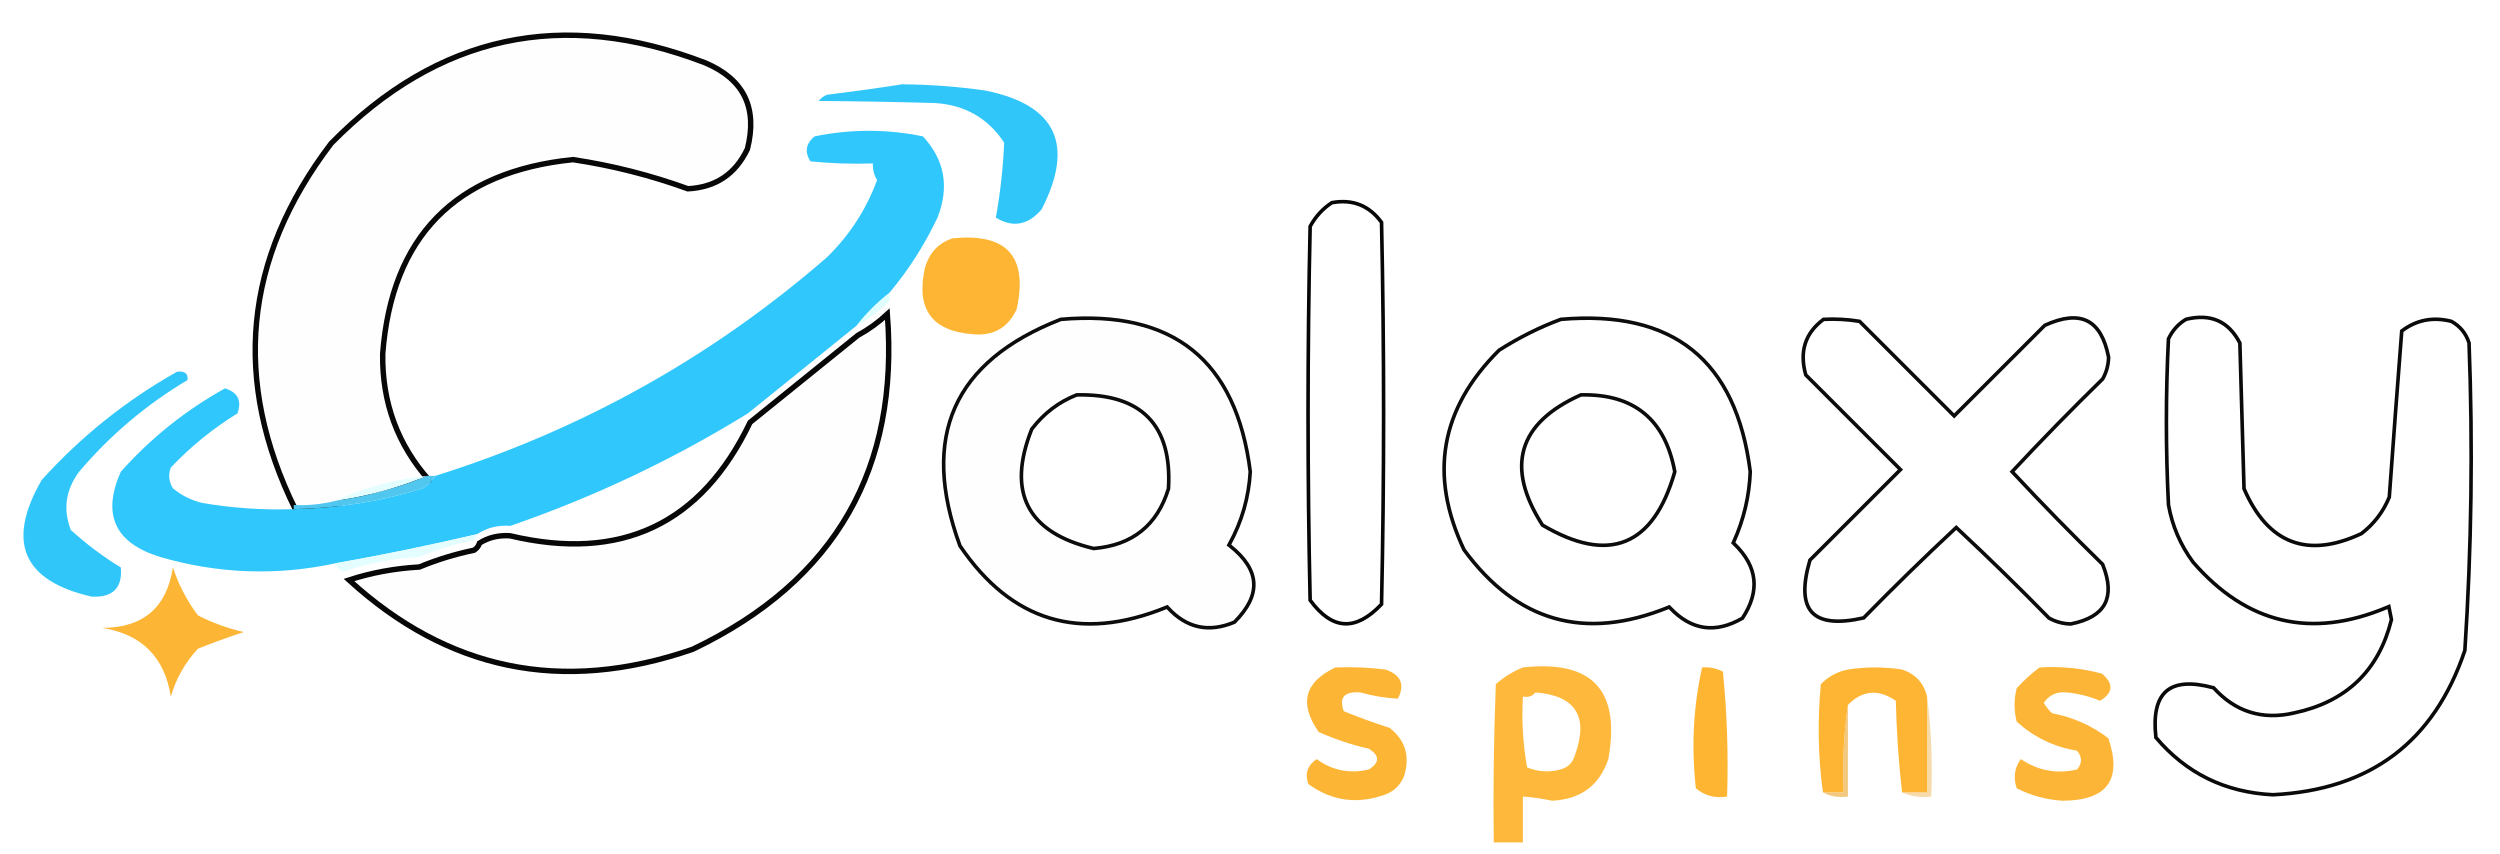 <svg width="1379" height="471" viewBox="0 0 1379 471" fill="none" xmlns="http://www.w3.org/2000/svg">
<g filter="url(#filter0_d_40003147_414)">
<g filter="url(#filter1_d_40003147_414)">
<path opacity="0.967" d="M278.365 15.062C312.682 7.67 349.543 11.502 388.989 26.657C399.777 31.236 406.965 37.477 410.784 45.295C414.59 53.085 415.159 62.663 412.282 74.158C408.947 81.161 404.541 86.443 399.091 90.075C393.675 93.684 387.146 95.72 379.447 96.132C358.964 88.694 337.898 83.343 316.245 80.08L316.058 80.052L315.868 80.071C283.597 83.395 258.597 93.952 241.048 111.885C223.498 129.819 213.565 154.962 211.102 187.137L211.098 187.184L211.097 187.23C210.733 214.026 219.3 237.298 236.774 256.976H235.502L235.425 256.983C217.473 258.858 200.503 263.475 184.524 270.836C177.488 272.599 170.309 273.352 162.984 273.093C145.461 237.493 138.34 202.955 141.541 169.449C144.763 135.72 158.455 102.928 182.704 71.061C212.175 41.082 244.062 22.451 278.365 15.062Z" fill="#FEFEFE" stroke="black" stroke-width="3"/>
</g>
<path opacity="0.994" fill-rule="evenodd" clip-rule="evenodd" d="M497.59 42.504C512.982 42.615 528.305 43.763 543.556 45.95C582.548 53.839 592.89 75.665 574.584 111.431C567.098 120.239 558.67 121.771 549.302 116.026C551.773 102.434 553.304 88.649 553.899 74.67C545.014 61.22 532.373 53.944 515.976 52.843C494.4 52.219 472.947 51.836 451.623 51.694C452.83 50.103 454.363 48.955 456.22 48.248C470.375 46.525 484.165 44.61 497.59 42.504Z" fill="#30C6FA"/>
<path opacity="0.973" d="M734.691 107.785C740.484 106.752 745.63 107.168 750.162 108.98C754.664 110.781 758.63 113.988 762.053 118.66C763.576 188.871 763.577 259.08 762.055 329.291C754.778 336.961 747.957 340.415 741.569 340.061C735.173 339.705 728.864 335.512 722.67 327.063C721.146 258.338 721.146 189.613 722.671 120.888C725.675 115.393 729.68 111.032 734.691 107.785Z" fill="#FEFFFE" stroke="black" stroke-width="2"/>
<path opacity="0.996" fill-rule="evenodd" clip-rule="evenodd" d="M525.17 127.514C555.306 124.315 567.181 137.335 560.794 166.573C556.034 176.805 547.99 181.4 536.662 180.358C513.927 178.654 505.117 166.401 510.231 143.597C512.571 135.522 517.551 130.161 525.17 127.514Z" fill="#FDB533"/>
<g filter="url(#filter2_d_40003147_414)">
<path opacity="0.971" d="M489.458 165.255C492.722 207.789 485.613 244.279 468.218 274.803C450.407 306.056 421.741 331.181 382.102 350.137C345.907 362.631 311.904 365.525 280.06 358.894C248.902 352.405 219.715 336.775 192.494 311.934C204.732 307.939 217.589 305.552 231.069 304.776L231.322 304.762L231.556 304.665C241.025 300.754 250.896 297.718 261.171 295.556L261.465 295.494L261.712 295.323C263.097 294.37 264.045 293.111 264.481 291.574C269.411 288.476 275.009 287.122 281.33 287.536C311.878 294.775 338.302 293.231 360.493 282.723C382.636 272.238 400.367 252.92 413.756 224.968C433.498 209.051 453.297 193.065 473.15 177.011C479.046 173.798 484.482 169.879 489.458 165.255Z" fill="#FEFEFE" stroke="black" stroke-width="3"/>
</g>
<path fill-rule="evenodd" clip-rule="evenodd" d="M490.693 157.383C490.693 158.915 490.693 160.446 490.693 161.978C485.173 167.513 479.043 172.108 472.307 175.763C477.669 168.871 483.798 162.744 490.693 157.383Z" fill="#E1FEFE"/>
<path opacity="0.952" d="M585.155 172.152C616.29 169.476 640.443 175.189 657.769 189.12C675.103 203.058 685.774 225.36 689.646 256.212C688.823 270.354 685.035 283.58 678.281 295.905L677.877 296.644L678.535 297.168C686.988 303.901 691.218 310.712 691.58 317.584C691.94 324.415 688.492 331.61 680.889 339.191C673.803 342.156 667.263 342.96 661.234 341.682C655.156 340.393 649.499 336.968 644.268 331.318L643.799 330.812L643.158 331.071C619.373 340.711 598.07 342.636 579.192 336.975C560.346 331.323 543.779 318.068 529.515 297.075C518.431 266.788 517.611 241.342 526.842 220.628C536.069 199.92 555.431 183.732 585.155 172.152ZM594.1 213.822L593.922 213.826L593.755 213.892C584.051 217.689 575.862 223.931 569.195 232.593L569.109 232.704L569.058 232.835C562.225 250.106 561.513 264.373 567.257 275.462C573.002 286.551 585.054 294.175 603.079 298.507L603.236 298.545L603.396 298.531C613.937 297.648 622.683 294.478 629.572 288.969C636.462 283.459 641.423 275.667 644.49 265.662L644.525 265.547L644.532 265.427C645.533 248.078 641.892 234.937 633.383 226.233C624.877 217.533 611.705 213.469 594.1 213.822Z" fill="#FFFEFF" stroke="black" stroke-width="2"/>
<path opacity="0.953" d="M860.946 172.153C892.078 169.467 916.23 175.176 933.558 189.108C950.893 203.047 961.567 225.353 965.445 256.216C964.911 269.668 961.879 282.534 956.344 294.826L956.055 295.469L956.562 295.957C963.112 302.261 966.678 308.808 967.412 315.597C968.14 322.328 966.099 329.449 961.146 336.993C953.658 341.32 946.653 342.968 940.095 342.058C933.479 341.139 927.182 337.599 921.207 331.309L920.738 330.815L920.106 331.071C897.086 340.394 876.252 342.355 857.557 337.069C838.885 331.79 822.218 319.247 807.576 299.316C797.799 278.632 794.557 259.154 797.766 240.854C800.973 222.556 810.647 205.333 826.878 189.186C837.84 182.201 849.196 176.524 860.946 172.153ZM872.195 213.822L871.992 213.827L871.807 213.91C854.764 221.58 844.277 231.398 840.712 243.477C837.147 255.553 840.594 269.575 850.688 285.435L850.817 285.638L851.025 285.76C869.086 296.376 884.354 299.441 896.658 294.481C908.96 289.523 917.92 276.694 923.741 256.455L923.807 256.229L923.764 255.997C921.132 241.744 915.531 231.006 906.869 223.922C898.207 216.837 886.611 213.509 872.195 213.822Z" fill="#FEFFFE" stroke="black" stroke-width="2"/>
<path opacity="0.952" d="M1127.91 175.451C1137.94 170.877 1145.69 170.229 1151.38 173.074C1157.08 175.922 1161.06 182.446 1163.1 193.079C1162.99 197.351 1161.91 201.327 1159.85 205.022C1142.99 221.498 1126.54 238.323 1110.51 255.497L1109.88 256.179L1110.51 256.861C1126.53 274.02 1142.96 290.828 1159.8 307.289C1163.54 316.611 1163.8 323.838 1160.96 329.164C1158.11 334.503 1151.98 338.245 1142.19 340.185C1137.91 340.077 1133.94 338.995 1130.24 336.936C1113.76 320.08 1096.93 303.638 1079.75 287.613L1079.07 286.978L1078.38 287.613C1061.24 303.605 1044.44 320.011 1028 336.83C1020.87 338.449 1014.95 338.977 1010.21 338.454C1005.42 337.926 1001.91 336.335 999.528 333.783C997.151 331.23 995.8 327.593 995.587 322.747C995.376 317.947 996.286 312.024 998.364 304.952C1014.78 288.546 1031.19 272.143 1047.6 255.737L1048.3 255.03L1047.6 254.323C1030.42 237.153 1013.25 219.983 996.069 202.812C994.235 196.29 994.171 190.516 995.8 185.45C997.423 180.404 1000.75 175.969 1005.87 172.153C1012.53 171.811 1019.15 172.178 1025.73 173.254C1042.89 190.409 1060.05 207.565 1077.21 224.721L1077.92 225.427L1078.62 224.721C1095.04 208.314 1111.5 191.859 1127.91 175.451Z" fill="#FEFFFE" stroke="black" stroke-width="2"/>
<path opacity="0.959" d="M1205.86 172.106C1212.76 170.45 1218.62 170.762 1223.5 172.932C1228.37 175.091 1232.38 179.146 1235.51 185.212C1236.27 211.943 1237.04 238.665 1237.8 265.397L1237.81 265.592L1237.89 265.77C1244.43 280.739 1253.1 290.431 1263.98 294.582C1274.86 298.734 1287.71 297.255 1302.43 290.4L1302.53 290.354L1302.62 290.285C1309.5 284.977 1314.59 278.324 1317.87 270.345L1317.93 270.196L1317.94 270.036C1320.14 239.463 1322.43 208.98 1324.8 178.587C1332.89 172.453 1341.99 170.672 1352.2 173.256C1356.99 175.929 1360.22 179.872 1361.92 185.13C1364.07 241.762 1363.3 298.309 1359.62 354.776C1351.12 380.022 1338.05 399.227 1320.46 412.464C1302.85 425.714 1280.63 433.04 1253.74 434.387C1227.4 433.089 1205.91 422.569 1189.2 402.809C1187.76 390.011 1189.84 381.648 1194.96 377.237C1200.07 372.827 1208.63 372.032 1221.02 375.394C1226.98 381.972 1233.65 386.452 1241.04 388.785C1248.51 391.143 1256.65 391.288 1265.44 389.266L1265.44 389.267C1279.75 386.214 1291.41 380.418 1300.38 371.843C1309.35 363.267 1315.57 351.964 1319.07 337.985L1319.12 337.767L1319.08 337.546C1318.88 336.589 1318.69 335.632 1318.5 334.675C1318.31 333.717 1318.12 332.759 1317.93 331.802L1317.69 330.604L1316.56 331.076C1295.69 339.835 1276.4 342.092 1258.65 337.938C1240.91 333.787 1224.59 323.208 1209.71 306.103C1202.72 296.642 1198.2 286.091 1196.13 274.441C1194.6 243.931 1194.6 213.419 1196.12 182.907C1198.37 178.188 1201.62 174.599 1205.86 172.106Z" fill="#FEFFFE" stroke="black" stroke-width="2"/>
<path opacity="0.997" fill-rule="evenodd" clip-rule="evenodd" d="M490.695 157.383C483.8 162.744 477.67 168.871 472.308 175.763C452.333 191.916 432.413 207.999 412.551 224.012C371.119 249.554 327.451 270.232 281.546 286.046C274.663 285.573 268.533 287.103 263.16 290.641C237.248 296.734 211.199 302.097 185.016 306.724C152.628 313.681 120.452 312.532 88.486 303.278C63.366 295.57 56.088 279.87 66.652 256.178C83.329 237.535 102.482 222.219 124.11 210.227C131.172 212.403 133.47 216.998 131.005 224.012C117.483 232.318 105.226 242.273 94.232 253.88C92.735 257.867 93.118 261.697 95.381 265.368C100.103 269.26 105.466 271.941 111.47 273.41C128.199 276.275 145.054 277.423 162.033 276.856C186.441 276.362 210.191 272.532 233.281 265.368C236.2 263.558 238.498 261.26 240.176 258.475C320.896 233.083 392.91 192.875 456.22 137.854C468.589 125.762 477.782 111.594 483.8 95.349C482.085 92.508 481.32 89.445 481.501 86.158C469.984 86.54 458.493 86.157 447.026 85.01C443.728 79.801 444.493 75.206 449.325 71.224C469.329 67.128 489.249 67.128 509.081 71.224C521.095 84.17 523.774 99.104 517.125 116.027C510.012 131.046 501.2 144.831 490.695 157.383Z" fill="#30C7FC"/>
<path fill-rule="evenodd" clip-rule="evenodd" d="M235.579 258.477C219.521 265.174 202.667 269.769 185.016 272.262C200.881 264.935 217.735 260.34 235.579 258.477Z" fill="#E4FEFF"/>
<path opacity="0.995" fill-rule="evenodd" clip-rule="evenodd" d="M97.679 201.036C101.942 200.512 103.857 202.044 103.425 205.631C80.694 219.165 60.775 236.014 43.668 256.177C36.198 266.236 34.666 276.956 39.072 288.343C47.615 296.12 56.808 303.013 66.651 309.021C67.623 320.304 62.26 325.667 50.563 325.104C12.518 316.412 3.325 294.967 22.983 260.772C44.716 236.724 69.615 216.812 97.679 201.036Z" fill="#30C6FA"/>
<path fill-rule="evenodd" clip-rule="evenodd" d="M235.58 258.477C237.113 258.477 238.644 258.477 240.177 258.477C238.499 261.261 236.2 263.559 233.282 265.369C210.191 272.533 186.442 276.363 162.033 276.857C162.033 276.092 162.033 275.325 162.033 274.559C169.853 274.923 177.514 274.155 185.017 272.262C202.668 269.769 219.522 265.174 235.58 258.477Z" fill="#51C6EF"/>
<path fill-rule="evenodd" clip-rule="evenodd" d="M263.159 290.641C262.904 292.058 262.139 293.207 260.861 294.087C250.497 296.267 240.539 299.33 230.982 303.277C216.49 304.111 202.7 306.792 189.612 311.319C187.314 310.554 185.782 309.021 185.016 306.724C211.199 302.096 237.248 296.734 263.159 290.641Z" fill="#E4FDFE"/>
<path opacity="0.995" fill-rule="evenodd" clip-rule="evenodd" d="M95.38 309.021C98.444 318.386 103.04 327.195 109.17 335.443C117.198 339.558 125.625 342.621 134.452 344.634C126.051 347.405 117.624 350.467 109.17 353.824C102.078 361.5 97.099 370.307 94.231 380.246C90.784 358.419 78.143 345.782 56.309 342.336C78.921 342.315 91.945 331.211 95.38 309.021Z" fill="#FCB535"/>
<path fill-rule="evenodd" clip-rule="evenodd" d="M938.869 364.164C942.919 363.835 946.75 364.603 950.361 366.461C952.657 389.386 953.422 412.362 952.659 435.388C946.008 436.44 940.262 434.908 935.422 430.793C932.898 407.994 934.047 385.784 938.869 364.164Z" fill="#FEB532"/>
<path opacity="0.953" fill-rule="evenodd" clip-rule="evenodd" d="M840.041 364.163C878.317 359.922 894.022 376.772 887.157 414.709C882.268 429.26 871.926 436.918 856.129 437.685C850.802 436.543 845.437 435.778 840.041 435.387C840.041 443.813 840.041 452.236 840.041 460.661C834.679 460.661 829.315 460.661 823.953 460.661C823.569 431.548 823.953 402.445 825.102 373.353C829.728 369.337 834.709 366.272 840.041 364.163ZM846.936 377.948C869.133 379.702 876.412 391.189 868.77 412.412C867.621 416.623 864.939 419.305 860.726 420.453C854.451 422.126 848.322 421.745 842.339 419.305C840.052 406.374 839.285 393.356 840.041 380.246C843.008 380.791 845.306 380.025 846.936 377.948Z" fill="#FDB534"/>
<path opacity="0.995" fill-rule="evenodd" clip-rule="evenodd" d="M1062.98 380.246C1062.98 397.861 1062.98 415.474 1062.98 433.09C1058.38 433.09 1053.79 433.09 1049.19 433.09C1047.28 416.65 1046.14 399.8 1045.74 382.543C1036.05 375.938 1027.24 376.705 1019.31 384.841C1017.03 400.494 1016.27 416.577 1017.01 433.09C1013.18 433.09 1009.35 433.09 1005.52 433.09C1002.86 413.583 1002.48 393.67 1004.37 373.353C1008.51 369.178 1013.49 366.497 1019.31 365.311C1029.27 363.779 1039.23 363.779 1049.19 365.311C1056.62 367.836 1061.22 372.813 1062.98 380.246Z" fill="#FDB533"/>
<path opacity="0.749" fill-rule="evenodd" clip-rule="evenodd" d="M1019.31 384.842C1019.31 401.69 1019.31 418.54 1019.31 435.388C1014.17 436.066 1009.58 435.299 1005.52 433.091C1009.35 433.091 1013.18 433.091 1017.01 433.091C1016.27 416.578 1017.03 400.495 1019.31 384.842Z" fill="#EEB654"/>
<path opacity="0.502" fill-rule="evenodd" clip-rule="evenodd" d="M1062.98 380.246C1065.26 398.204 1066.03 416.584 1065.28 435.388C1059.4 436.081 1054.03 435.314 1049.19 433.09C1053.79 433.09 1058.38 433.09 1062.98 433.09C1062.98 415.475 1062.98 397.861 1062.98 380.246Z" fill="#EDB554"/>
<path opacity="0.995" fill-rule="evenodd" clip-rule="evenodd" d="M736.616 364.164C745.841 363.783 755.035 364.166 764.196 365.313C772.753 368.206 775.051 373.566 771.091 381.396C764.219 381.047 757.324 379.898 750.406 377.949C741.53 377.253 738.466 380.7 741.213 388.289C749.523 391.705 757.951 394.768 766.494 397.479C775.175 404.268 777.855 413.075 774.538 423.901C772.624 428.88 769.176 432.326 764.196 434.24C748.884 439.821 734.711 437.907 721.677 428.496C719.668 422.745 721.201 418.15 726.273 414.71C734.832 421.006 744.41 422.922 755.003 420.454C761.132 416.624 761.132 412.797 755.003 408.967C745.494 406.821 736.301 403.756 727.423 399.776C716.425 384.141 719.489 372.27 736.616 364.164Z" fill="#FCB535"/>
<path opacity="0.996" fill-rule="evenodd" clip-rule="evenodd" d="M1125.03 364.164C1136.75 363.417 1148.25 364.566 1159.51 367.61C1166.01 373.255 1165.63 378.232 1158.36 382.544C1152.46 380.068 1146.33 378.535 1139.97 377.949C1134.58 377.393 1130.36 379.309 1127.33 383.693C1128.59 385.818 1130.12 387.732 1131.93 389.437C1143.5 391.62 1153.84 396.215 1162.96 403.223C1170.75 426.109 1162.33 437.596 1137.68 437.686C1128.69 437.121 1120.26 434.823 1112.39 430.793C1110.44 424.928 1111.2 419.567 1114.69 414.71C1124.12 421.123 1134.46 423.039 1145.72 420.454C1148.59 417.022 1148.59 413.575 1145.72 410.115C1132.96 407.995 1121.86 402.634 1112.39 394.032C1110.86 387.905 1110.86 381.779 1112.39 375.652C1116.37 371.282 1120.58 367.452 1125.03 364.164Z" fill="#FCB536"/>
</g>
<defs>
<filter id="filter0_d_40003147_414" x="-4" y="0" width="1387" height="479" filterUnits="userSpaceOnUse" color-interpolation-filters="sRGB">
<feFlood flood-opacity="0" result="BackgroundImageFix"/>
<feColorMatrix in="SourceAlpha" type="matrix" values="0 0 0 0 0 0 0 0 0 0 0 0 0 0 0 0 0 0 127 0" result="hardAlpha"/>
<feOffset dy="4"/>
<feGaussianBlur stdDeviation="2"/>
<feComposite in2="hardAlpha" operator="out"/>
<feColorMatrix type="matrix" values="0 0 0 0 0 0 0 0 0 0 0 0 0 0 0 0 0 0 0.25 0"/>
<feBlend mode="normal" in2="BackgroundImageFix" result="effect1_dropShadow_40003147_414"/>
<feBlend mode="normal" in="SourceGraphic" in2="effect1_dropShadow_40003147_414" result="shape"/>
</filter>
<filter id="filter1_d_40003147_414" x="135.297" y="9.914" width="284.303" height="272.732" filterUnits="userSpaceOnUse" color-interpolation-filters="sRGB">
<feFlood flood-opacity="0" result="BackgroundImageFix"/>
<feColorMatrix in="SourceAlpha" type="matrix" values="0 0 0 0 0 0 0 0 0 0 0 0 0 0 0 0 0 0 127 0" result="hardAlpha"/>
<feOffset dy="4"/>
<feGaussianBlur stdDeviation="2"/>
<feComposite in2="hardAlpha" operator="out"/>
<feColorMatrix type="matrix" values="0 0 0 0 0 0 0 0 0 0 0 0 0 0 0 0 0 0 0.25 0"/>
<feBlend mode="normal" in2="BackgroundImageFix" result="effect1_dropShadow_40003147_414"/>
<feBlend mode="normal" in="SourceGraphic" in2="effect1_dropShadow_40003147_414" result="shape"/>
</filter>
<filter id="filter2_d_40003147_414" x="185.613" y="161.979" width="310.117" height="209.875" filterUnits="userSpaceOnUse" color-interpolation-filters="sRGB">
<feFlood flood-opacity="0" result="BackgroundImageFix"/>
<feColorMatrix in="SourceAlpha" type="matrix" values="0 0 0 0 0 0 0 0 0 0 0 0 0 0 0 0 0 0 127 0" result="hardAlpha"/>
<feOffset dy="4"/>
<feGaussianBlur stdDeviation="2"/>
<feComposite in2="hardAlpha" operator="out"/>
<feColorMatrix type="matrix" values="0 0 0 0 0 0 0 0 0 0 0 0 0 0 0 0 0 0 0.25 0"/>
<feBlend mode="normal" in2="BackgroundImageFix" result="effect1_dropShadow_40003147_414"/>
<feBlend mode="normal" in="SourceGraphic" in2="effect1_dropShadow_40003147_414" result="shape"/>
</filter>
</defs>
</svg>
